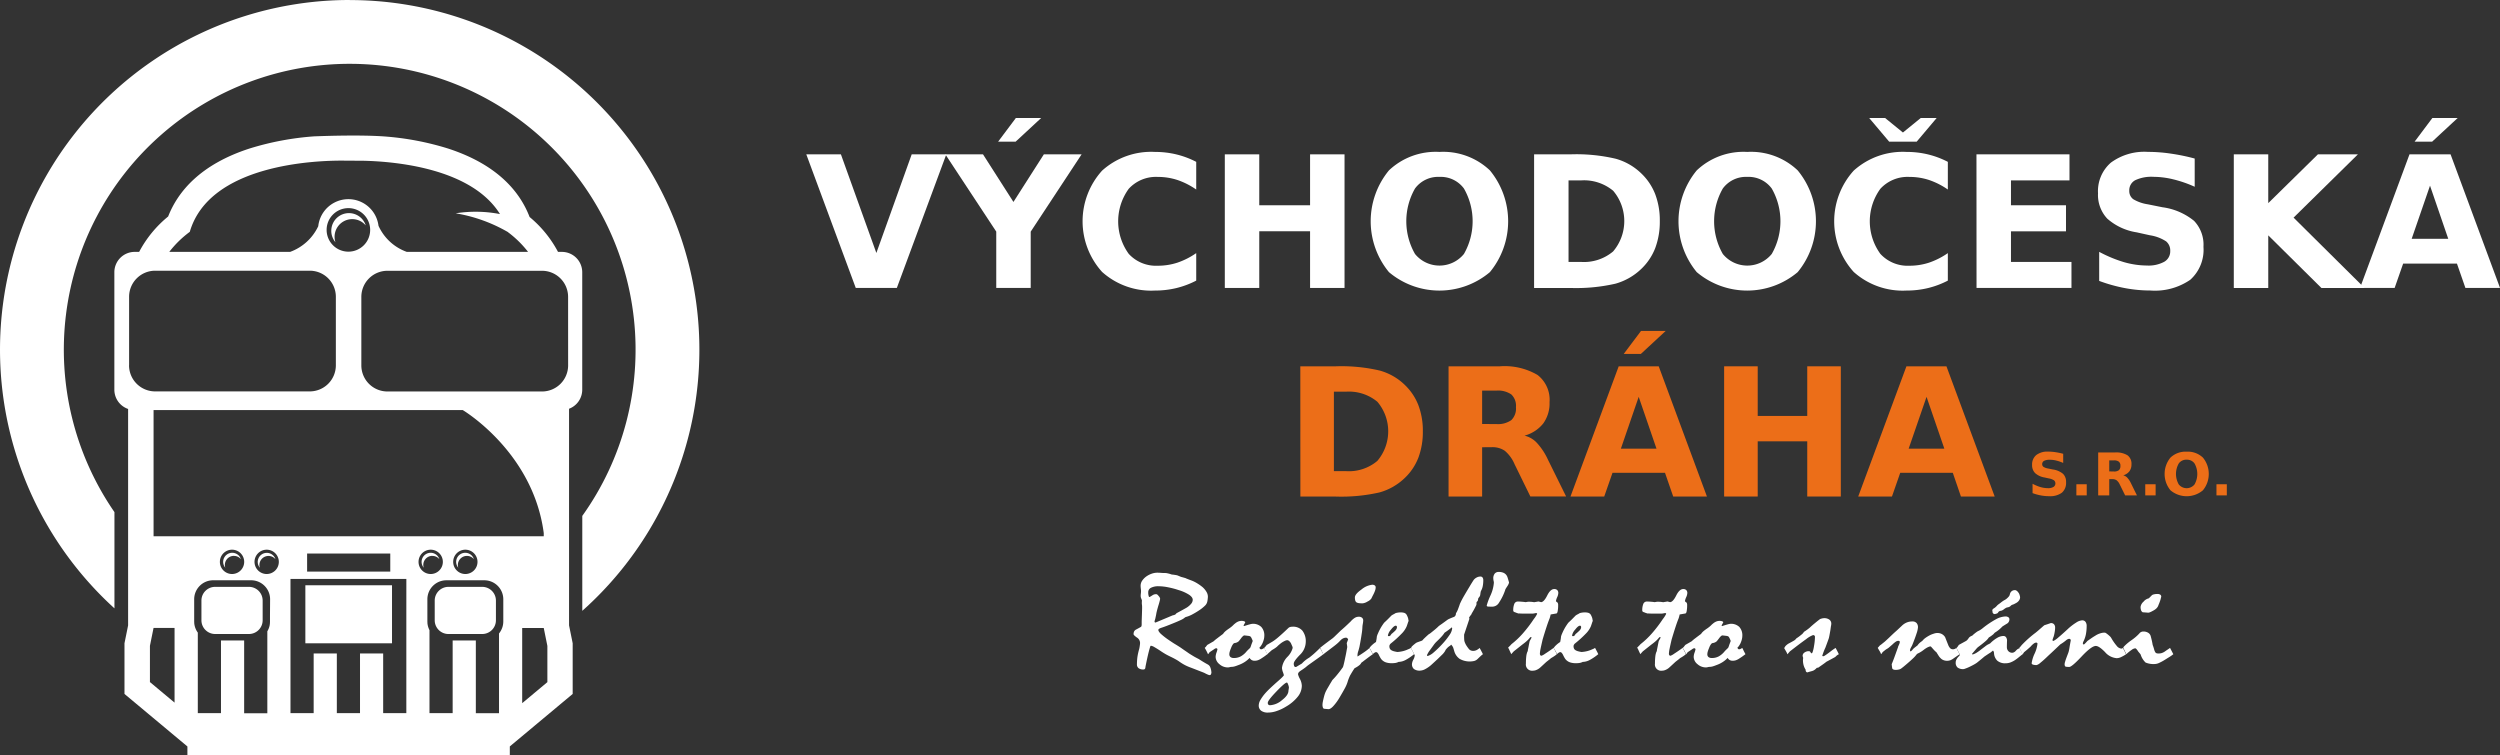 <svg xmlns="http://www.w3.org/2000/svg" width="189.605" height="57.294" viewBox="0 0 189.605 57.294">
  <rect x="0" y="0" width="189.605" height="57.294" fill="#333333" stroke="none"/>
  <g id="Group_108" data-name="Group 108" transform="translate(-453.305 -482.191)">
    <path id="Path_58" data-name="Path 58" d="M894.148,566.578h2.626l2.688,7.48,2.68-7.48h2.626l-3.753,10.133H897.9Z" transform="translate(-379.692 -72.681)" fill="#fff"/>
    <path id="Path_59" data-name="Path 59" d="M975.52,546.715h1.92l-1.934,1.792h-1.33Zm-5.348,2.755h2.857l2.308,3.611,2.307-3.611h2.864l-3.861,5.864V559.6h-2.613v-4.269Z" transform="translate(-445.171 -55.574)" fill="#fff"/>
    <path id="Path_60" data-name="Path 60" d="M1053.837,575.018a6.658,6.658,0,0,1-1.5.564,6.851,6.851,0,0,1-1.628.19,5.568,5.568,0,0,1-4.011-1.412,5.727,5.727,0,0,1,0-7.683,5.553,5.553,0,0,1,4.011-1.419,6.851,6.851,0,0,1,1.628.19,6.666,6.666,0,0,1,1.5.563v2.1a5.7,5.7,0,0,0-1.432-.726,4.756,4.756,0,0,0-1.486-.231,2.8,2.8,0,0,0-2.2.9,4.2,4.2,0,0,0,0,4.935,2.8,2.8,0,0,0,2.2.9,4.752,4.752,0,0,0,1.486-.231,5.713,5.713,0,0,0,1.432-.726Z" transform="translate(-509.808 -71.545)" fill="#fff"/>
    <path id="Path_61" data-name="Path 61" d="M1123,566.578h2.613v3.862h3.854v-3.862h2.613v10.133h-2.613v-4.3h-3.854v4.3H1123Z" transform="translate(-576.803 -72.681)" fill="#fff"/>
    <path id="Path_62" data-name="Path 62" d="M1207.957,565.258a5.142,5.142,0,0,1,3.828,1.4,6.068,6.068,0,0,1,0,7.717,5.936,5.936,0,0,1-7.655,0,6.068,6.068,0,0,1,0-7.717A5.155,5.155,0,0,1,1207.957,565.258Zm0,1.894a2.177,2.177,0,0,0-1.852.882,5,5,0,0,0,0,4.962,2.394,2.394,0,0,0,3.712,0,5,5,0,0,0,0-4.962A2.185,2.185,0,0,0,1207.957,567.152Z" transform="translate(-645.484 -71.545)" fill="#fff"/>
    <path id="Path_63" data-name="Path 63" d="M1292.078,566.578h2.755a13.072,13.072,0,0,1,3.434.333,4.52,4.52,0,0,1,1.94,1.113,4.353,4.353,0,0,1,1.059,1.582,5.6,5.6,0,0,1,.346,2.029,5.7,5.7,0,0,1-.346,2.05,4.348,4.348,0,0,1-1.059,1.581,4.623,4.623,0,0,1-1.954,1.12,13.352,13.352,0,0,1-3.421.326h-2.755Zm2.612,1.975v6.183h.937a3.429,3.429,0,0,0,2.443-.794,3.555,3.555,0,0,0,.007-4.6,3.46,3.46,0,0,0-2.45-.787Z" transform="translate(-722.424 -72.681)" fill="#fff"/>
    <path id="Path_64" data-name="Path 64" d="M1376.247,565.258a5.141,5.141,0,0,1,3.827,1.4,6.069,6.069,0,0,1,0,7.717,5.937,5.937,0,0,1-7.655,0,6.069,6.069,0,0,1,0-7.717A5.156,5.156,0,0,1,1376.247,565.258Zm0,1.894a2.177,2.177,0,0,0-1.852.882,5,5,0,0,0,0,4.962,2.393,2.393,0,0,0,3.712,0,5,5,0,0,0,0-4.962A2.183,2.183,0,0,0,1376.247,567.152Z" transform="translate(-790.429 -71.545)" fill="#fff"/>
    <path id="Path_65" data-name="Path 65" d="M1460.327,548.507l-1.513-1.792h1.208l1.351,1.1,1.35-1.1h1.208l-1.513,1.792Zm4.452,10.54a6.663,6.663,0,0,1-1.5.564,6.855,6.855,0,0,1-1.629.19,5.57,5.57,0,0,1-4.011-1.412,5.728,5.728,0,0,1,0-7.683,5.555,5.555,0,0,1,4.011-1.419,6.855,6.855,0,0,1,1.629.19,6.668,6.668,0,0,1,1.5.563v2.1a5.7,5.7,0,0,0-1.432-.726,4.75,4.75,0,0,0-1.486-.231,2.8,2.8,0,0,0-2.2.9,4.2,4.2,0,0,0,0,4.935,2.8,2.8,0,0,0,2.2.9,4.746,4.746,0,0,0,1.486-.231,5.719,5.719,0,0,0,1.432-.726Z" transform="translate(-863.746 -55.574)" fill="#fff"/>
    <path id="Path_66" data-name="Path 66" d="M1533.945,566.578H1541v1.975h-4.438v1.887h4.173v1.975h-4.173v2.321h4.588v1.975h-7.2Z" transform="translate(-930.741 -72.681)" fill="#fff"/>
    <path id="Path_67" data-name="Path 67" d="M1607.759,565.76V567.9a9.276,9.276,0,0,0-1.628-.563,6.448,6.448,0,0,0-1.5-.19,2.868,2.868,0,0,0-1.385.258.86.86,0,0,0-.448.8.762.762,0,0,0,.3.638,3.005,3.005,0,0,0,1.1.387l1.113.224a4.8,4.8,0,0,1,2.4,1.032,2.618,2.618,0,0,1,.713,1.968,3.049,3.049,0,0,1-1,2.5,4.717,4.717,0,0,1-3.033.814,10.385,10.385,0,0,1-1.934-.184,11.923,11.923,0,0,1-1.941-.543v-2.205a10.035,10.035,0,0,0,1.873.78,6.417,6.417,0,0,0,1.751.258,2.478,2.478,0,0,0,1.31-.285.907.907,0,0,0,.454-.814.9.9,0,0,0-.312-.733,3.1,3.1,0,0,0-1.228-.462l-1.011-.224a4.372,4.372,0,0,1-2.226-1.039,2.623,2.623,0,0,1-.7-1.92,2.86,2.86,0,0,1,.978-2.328,4.28,4.28,0,0,1,2.809-.814,11.9,11.9,0,0,1,1.717.129A15.154,15.154,0,0,1,1607.759,565.76Z" transform="translate(-988.004 -71.545)" fill="#fff"/>
    <path id="Path_68" data-name="Path 68" d="M1674.645,566.578h2.613v3.7l3.766-3.7h3.033l-4.879,4.8,5.382,5.335h-3.271l-4.031-3.991v3.991h-2.613Z" transform="translate(-1051.924 -72.681)" fill="#fff"/>
    <path id="Path_69" data-name="Path 69" d="M1749.115,546.715h1.92l-1.934,1.792h-1.33Zm-1.568,9.163h2.775l-1.384-4.032Zm3.434,1.88H1746.9l-.645,1.846h-2.626l3.753-10.133h3.115l3.752,10.133h-2.626Z" transform="translate(-1111.336 -55.574)" fill="#fff"/>
    <path id="Path_70" data-name="Path 70" d="M1164.258,682.477h2.685a12.751,12.751,0,0,1,3.346.324,4.4,4.4,0,0,1,1.892,1.085,4.234,4.234,0,0,1,1.032,1.541,5.456,5.456,0,0,1,.338,1.978,5.546,5.546,0,0,1-.338,2,4.233,4.233,0,0,1-1.032,1.541,4.506,4.506,0,0,1-1.9,1.091,13.01,13.01,0,0,1-3.333.318h-2.685Zm2.547,1.925v6.025h.912a3.342,3.342,0,0,0,2.381-.774,3.464,3.464,0,0,0,.007-4.484,3.37,3.37,0,0,0-2.387-.767Z" transform="translate(-612.335 -172.504)" fill="#ec6e18"/>
    <path id="Path_71" data-name="Path 71" d="M1247.862,688.615v3.737h-2.546v-9.875h3.889a4.933,4.933,0,0,1,2.857.655,2.373,2.373,0,0,1,.912,2.07,2.589,2.589,0,0,1-.476,1.607,2.722,2.722,0,0,1-1.422.926,1.86,1.86,0,0,1,.932.542,4.873,4.873,0,0,1,.84,1.27l1.383,2.8h-2.712l-1.2-2.453a2.7,2.7,0,0,0-.74-1.012,1.646,1.646,0,0,0-.992-.271Zm1.071-1.759a1.746,1.746,0,0,0,1.144-.3,1.222,1.222,0,0,0,.35-.979,1.19,1.19,0,0,0-.35-.966,1.776,1.776,0,0,0-1.144-.291h-1.071v2.533Z" transform="translate(-682.149 -172.504)" fill="#ec6e18"/>
    <path id="Path_72" data-name="Path 72" d="M1317.324,663.121h1.872l-1.885,1.746h-1.3Zm-1.528,8.929h2.7l-1.349-3.928Zm3.346,1.832h-3.981l-.628,1.8h-2.56l3.657-9.875h3.036l3.657,9.875h-2.559Z" transform="translate(-739.56 -155.833)" fill="#ec6e18"/>
    <path id="Path_73" data-name="Path 73" d="M1395.984,682.477h2.546v3.764h3.757v-3.764h2.546v9.875h-2.546v-4.186h-3.757v4.186h-2.546Z" transform="translate(-811.917 -172.504)" fill="#ec6e18"/>
    <path id="Path_74" data-name="Path 74" d="M1473.139,688.721h2.705l-1.349-3.928Zm3.347,1.832H1472.5l-.628,1.8h-2.56l3.657-9.875h3.036l3.658,9.875h-2.56Z" transform="translate(-875.077 -172.504)" fill="#ec6e18"/>
    <g id="Group_106" data-name="Group 106" transform="translate(453.305 482.191)">
      <path id="Path_75" data-name="Path 75" d="M479.826,482.191a26.518,26.518,0,0,0-17.841,46.139v-7.3a21.681,21.681,0,1,1,35.482.288v7.2a26.519,26.519,0,0,0-17.641-46.322" transform="translate(-453.305 -482.191)" fill="#fff"/>
    </g>
    <g id="Group_107" data-name="Group 107" transform="translate(461.984 492.472)">
      <path id="Path_76" data-name="Path 76" d="M563.441,804.1v1.5a1.041,1.041,0,0,0,1.038,1.038h2.567a1.041,1.041,0,0,0,1.038-1.038v-1.5a1.041,1.041,0,0,0-1.038-1.038h-2.567a1.041,1.041,0,0,0-1.038,1.038" transform="translate(-556.843 -768.835)" fill="#fff"/>
      <path id="Path_77" data-name="Path 77" d="M694.593,803.063h-2.566a1.041,1.041,0,0,0-1.038,1.038v1.5a1.041,1.041,0,0,0,1.038,1.038h2.566a1.041,1.041,0,0,0,1.038-1.038v-1.5a1.041,1.041,0,0,0-1.038-1.038" transform="translate(-666.698 -768.835)" fill="#fff"/>
      <path id="Path_78" data-name="Path 78" d="M684.641,784.7a.688.688,0,0,1,.526.244.688.688,0,1,0-1.181.652.687.687,0,0,1,.655-.9" transform="translate(-660.527 -752.82)" fill="#fff"/>
      <path id="Path_79" data-name="Path 79" d="M703.54,784.7a.686.686,0,0,1,.526.244.688.688,0,1,0-1.181.652.679.679,0,0,1-.033-.209.688.688,0,0,1,.688-.687" transform="translate(-676.805 -752.82)" fill="#fff"/>
      <path id="Path_80" data-name="Path 80" d="M576.145,784.7a.687.687,0,0,1,.526.244.688.688,0,1,0-1.181.652.688.688,0,0,1,.655-.9" transform="translate(-567.081 -752.82)" fill="#fff"/>
      <path id="Path_81" data-name="Path 81" d="M594.915,784.469a.687.687,0,0,0-.526,1.13.673.673,0,0,1-.033-.208.687.687,0,0,1,1.213-.443.687.687,0,0,0-.655-.48" transform="translate(-583.359 -752.82)" fill="#fff"/>
      <rect id="Rectangle_77" data-name="Rectangle 77" width="6.572" height="4.401" transform="translate(14.48 34.107)" fill="#fff"/>
      <path id="Path_82" data-name="Path 82" d="M634.434,600.076a1.332,1.332,0,0,0,.315.862,1.338,1.338,0,0,1,2.3-1.268,1.338,1.338,0,0,0-2.614.406" transform="translate(-617.988 -592.852)" fill="#fff"/>
      <path id="Path_83" data-name="Path 83" d="M549.817,565.132h-.3a8.717,8.717,0,0,0-2.155-2.646c-.729-1.9-2.425-3.977-6.206-5.2a21.557,21.557,0,0,0-4.821-.911c-1.772-.125-4.332-.044-5.321-.005a21.7,21.7,0,0,0-4.874.916c-3.754,1.214-5.453,3.275-6.191,5.161a8.723,8.723,0,0,0-2.2,2.684h-.34a1.544,1.544,0,0,0-1.54,1.539v8.919a1.544,1.544,0,0,0,1.043,1.455v16.413l-.275,1.358v3.843l4.772,3.983v.679h24.452v-.682l4.768-3.98v-3.843l-.275-1.358V577.029a1.546,1.546,0,0,0,1-1.439v-8.919a1.544,1.544,0,0,0-1.54-1.539M521.59,563.61c1.5-5.143,9.59-5.409,11.6-5.4v0l1.588.01c2.429.057,8.175.569,10.338,4.044a9.7,9.7,0,0,0-3.36-.058,11.727,11.727,0,0,1,3.968,1.426s0,0,0,.007a7.859,7.859,0,0,1,1.52,1.491h-9.2a3.735,3.735,0,0,1-2.142-1.979,2.3,2.3,0,0,0-4.569.032,3.785,3.785,0,0,1-2.13,1.947h-9.168a7.892,7.892,0,0,1,1.559-1.522m13.676-.145a1.651,1.651,0,1,1-1.651-1.65,1.651,1.651,0,0,1,1.651,1.65m-18.283,10.273v-5.2a1.979,1.979,0,0,1,1.977-1.977h11.727a1.979,1.979,0,0,1,1.977,1.977v5.2a1.979,1.979,0,0,1-1.977,1.977H518.96a1.979,1.979,0,0,1-1.977-1.977m3.452,25.58-1.868-1.559v-2.749l.275-1.359h1.593Zm7.237-6.576v.424c0,.04,0,.078-.005.117,0,.009,0,.017,0,.026,0,.032-.008.065-.013.1l0,.018a1.474,1.474,0,0,1-.062.228h0a1.473,1.473,0,0,1-.121.254v6.215h-1.758V594.6h-1.757v5.515h-1.758v-6.108a1.453,1.453,0,0,1-.255-.6v0c-.007-.036-.011-.073-.015-.11,0,0,0-.009,0-.014,0-.041-.005-.082-.005-.124v-1.682a1.441,1.441,0,0,1,1.439-1.44h2.879a1.441,1.441,0,0,1,1.44,1.44Zm-3.8-4.1a.922.922,0,1,1,.922.922.922.922,0,0,1-.922-.922m3.549.922a.922.922,0,1,1,.922-.922.922.922,0,0,1-.922.922m10.592,3.175v7.378h-1.757v-4.528H534.5v4.528h-1.758v-4.528h-1.757v4.528h-1.758V589.936h8.788Zm-7.525-4.727h6.307v1.368h-6.307Zm8.451.63a.922.922,0,1,1,.922.922.922.922,0,0,1-.922-.922m6.428,4.1v.424a1.426,1.426,0,0,1-.086.485h0a1.445,1.445,0,0,1-.239.423v6.046h-1.758V594.6h-1.758v5.515h-1.757v-6.295a1.433,1.433,0,0,1-.076-.175h0a1.457,1.457,0,0,1-.079-.347l0-.022c0-.039-.005-.078-.005-.116v-1.682a1.441,1.441,0,0,1,1.44-1.44h2.878a1.441,1.441,0,0,1,1.44,1.44Zm-3.8-4.1a.922.922,0,1,1,.922.922.922.922,0,0,1-.922-.922M518.843,586.7V577.13h23.45s5.338,3.163,6.142,9.33v.237Zm29.867,11.062-1.91,1.595v-5.7h1.635l.275,1.359Zm1.574-24.02a1.98,1.98,0,0,1-1.977,1.977H536.578a1.979,1.979,0,0,1-1.977-1.977v-5.2a1.979,1.979,0,0,1,1.977-1.977h11.727a1.98,1.98,0,0,1,1.977,1.977Z" transform="translate(-515.875 -556.309)" fill="#fff"/>
    </g>
    <path id="Path_84" data-name="Path 84" d="M1566.742,729.306V730a2.963,2.963,0,0,0-.523-.181,2.081,2.081,0,0,0-.482-.061.921.921,0,0,0-.445.083.276.276,0,0,0-.144.257.245.245,0,0,0,.1.2.97.97,0,0,0,.353.125l.358.072a1.548,1.548,0,0,1,.772.331.844.844,0,0,1,.229.633.98.98,0,0,1-.32.8,1.517,1.517,0,0,1-.975.262,3.367,3.367,0,0,1-.622-.059,3.847,3.847,0,0,1-.624-.174v-.709a3.242,3.242,0,0,0,.6.251,2.066,2.066,0,0,0,.563.083.8.8,0,0,0,.421-.092.316.316,0,0,0,.046-.5,1,1,0,0,0-.4-.148l-.325-.072a1.4,1.4,0,0,1-.715-.334.843.843,0,0,1-.225-.617.919.919,0,0,1,.314-.748,1.374,1.374,0,0,1,.9-.262,3.811,3.811,0,0,1,.552.042A4.9,4.9,0,0,1,1566.742,729.306Z" transform="translate(-956.96 -212.698)" fill="#ec6e18"/>
    <rect id="Rectangle_78" data-name="Rectangle 78" width="0.785" height="0.844" transform="translate(610.781 518.918)" fill="#ec6e18"/>
    <path id="Path_85" data-name="Path 85" d="M1601.339,731.594v1.232h-.839V729.57h1.282a1.629,1.629,0,0,1,.942.216.784.784,0,0,1,.3.683.854.854,0,0,1-.157.53.9.9,0,0,1-.469.306.611.611,0,0,1,.308.179,1.614,1.614,0,0,1,.277.418l.456.925h-.894l-.4-.809a.89.89,0,0,0-.244-.334.542.542,0,0,0-.327-.089Zm.353-.58a.577.577,0,0,0,.378-.1.4.4,0,0,0,.115-.323.393.393,0,0,0-.115-.319.588.588,0,0,0-.378-.1h-.353v.835Z" transform="translate(-988.064 -213.064)" fill="#ec6e18"/>
    <rect id="Rectangle_79" data-name="Rectangle 79" width="0.785" height="0.844" transform="translate(616.006 518.918)" fill="#ec6e18"/>
    <path id="Path_86" data-name="Path 86" d="M1638.491,729.145a1.654,1.654,0,0,1,1.23.449,1.951,1.951,0,0,1,0,2.48,1.909,1.909,0,0,1-2.46,0,1.951,1.951,0,0,1,0-2.48A1.66,1.66,0,0,1,1638.491,729.145Zm0,.608a.7.7,0,0,0-.6.283,1.609,1.609,0,0,0,0,1.595.77.77,0,0,0,1.193,0,1.609,1.609,0,0,0,0-1.595A.7.7,0,0,0,1638.491,729.753Z" transform="translate(-1019.343 -212.698)" fill="#ec6e18"/>
    <rect id="Rectangle_80" data-name="Rectangle 80" width="0.785" height="0.844" transform="translate(621.406 518.918)" fill="#ec6e18"/>
    <path id="Path_87" data-name="Path 87" d="M1074.345,797.172l.224-.14a.477.477,0,0,1,.274-.073q.075,0,.18.14a.393.393,0,0,1,.112.2.943.943,0,0,1-.031.166q-.031.13-.1.353c-.1.335-.149.546-.162.632s-.04.214-.081.394a1.377,1.377,0,0,0-.05.176.1.1,0,0,0,.018.067.094.094,0,0,0,.062.021q1.239-.519,1.283-.539c.033-.007.068-.016.106-.026s.073-.028.106-.042l.094-.1q.361-.192.747-.41a1.441,1.441,0,0,0,.361-.306.485.485,0,0,0,.119-.3q0-.192-.268-.378a3.1,3.1,0,0,0-.8-.358,6.147,6.147,0,0,0-.828-.218,3.6,3.6,0,0,0-.678-.073,1.224,1.224,0,0,0-.6.119.37.37,0,0,0-.2.342.9.9,0,0,0,.031.27C1074.279,797.153,1074.308,797.179,1074.345,797.172Zm.653,2.5q0,.1.174.28a5.263,5.263,0,0,0,.535.425q.23.16.473.316c.166.1.33.2.492.306l.274.192c.112.076.243.166.392.27.108.069.22.138.336.207s.249.138.386.208q.137.088.305.192t.386.223a.421.421,0,0,1,.193.228,1.236,1.236,0,0,1,.081.42l-.056.134-.062.026a.444.444,0,0,1-.168-.047q-.1-.041-.255-.124c-.021-.01-.117-.049-.287-.114s-.406-.159-.722-.28a3.8,3.8,0,0,1-.479-.208,3.92,3.92,0,0,1-.4-.249,2.619,2.619,0,0,0-.274-.171q-.162-.093-.386-.2t-.4-.207q-.168-.1-.268-.166-.336-.228-.548-.347a.768.768,0,0,0-.292-.119.26.26,0,0,0-.069.15q-.075.244-.161.617t-.181.861a.189.189,0,0,1-.037.129.132.132,0,0,1-.112.047.584.584,0,0,1-.367-.1.355.355,0,0,1-.125-.3,4.37,4.37,0,0,1,.037-.554,4.721,4.721,0,0,1,.137-.612,2.385,2.385,0,0,0,.043-.249,1.3,1.3,0,0,0,.019-.207.492.492,0,0,0-.249-.409c-.162-.114-.243-.2-.243-.244a.475.475,0,0,1,.037-.2.337.337,0,0,1,.125-.14q.206-.109.38-.208a.1.1,0,0,0,.056-.067.431.431,0,0,0,.018-.14v-.223c.012-.308.023-.627.031-.959v-.114c0-.052,0-.119-.013-.2a.825.825,0,0,1-.006-.171c0-.055.006-.105.006-.15-.025-.069-.048-.128-.068-.176a.474.474,0,0,1-.025-.145c0-.042,0-.106.012-.192s.012-.154.012-.192a1.5,1.5,0,0,0-.018-.2c-.008-.086-.012-.152-.012-.2a.7.7,0,0,1,.1-.358,1.331,1.331,0,0,1,.318-.336,1.637,1.637,0,0,1,.417-.218,1.3,1.3,0,0,1,.442-.078c.07,0,.174.005.312.016s.251.01.33.01a2.288,2.288,0,0,1,.442.114,2.484,2.484,0,0,1,.255.031,1.234,1.234,0,0,1,.18.036l.243.1a.812.812,0,0,0,.125.036l.18.051a.477.477,0,0,1,.131.052l.187.073.249.093a2.652,2.652,0,0,1,.417.218,3.4,3.4,0,0,1,.374.269,1.52,1.52,0,0,1,.3.368.711.711,0,0,1,.1.353,1.318,1.318,0,0,1-.012.15,1.529,1.529,0,0,1-.031.213.611.611,0,0,1-.187.327,2.946,2.946,0,0,1-.485.378,5.916,5.916,0,0,1-.523.306,2.311,2.311,0,0,1-.448.171.692.692,0,0,0-.125.088,1.411,1.411,0,0,1-.261.145q-.2.094-.542.233-.623.255-.884.337T1075,799.671Z" transform="translate(-533.843 -269.704)" fill="#fff"/>
    <path id="Path_88" data-name="Path 88" d="M1114.982,822.775a.237.237,0,0,0-.093.057.756.756,0,0,0-.112.119c-.058.08-.125.166-.2.259a.557.557,0,0,1-.15.1.753.753,0,0,1-.174.047c-.042,0-.085.038-.13.1a1.175,1.175,0,0,0-.137.275,2.148,2.148,0,0,0-.1.275.762.762,0,0,0-.031.192.267.267,0,0,0,.087.218.414.414,0,0,0,.268.073,1.071,1.071,0,0,0,.523-.13,1.554,1.554,0,0,0,.455-.4l.187-.186a.22.22,0,0,0,.081-.1,1.647,1.647,0,0,0,.062-.176l.112-.3a1.611,1.611,0,0,0-.106-.244.236.236,0,0,0-.1-.114.6.6,0,0,0-.137-.031C1115.217,822.8,1115.115,822.788,1114.982,822.775Zm-2.994.948a.8.8,0,0,0,.093-.093q.044-.062.106-.135l.479-.275a2.532,2.532,0,0,1,.268-.223q.18-.14.448-.337a.692.692,0,0,1,.1-.129,1.286,1.286,0,0,1,.174-.15c.058-.045.116-.087.174-.125s.112-.081.162-.119.12-.1.174-.156.116-.1.175-.15a.917.917,0,0,1,.205-.114.623.623,0,0,1,.23-.042.523.523,0,0,1,.205.031c.05.017.077.043.081.078-.041.08-.085.159-.131.238l.037.047q.274-.088.43-.13a1.084,1.084,0,0,1,.2-.042.9.9,0,0,1,.678.234.937.937,0,0,1,.231.695,1.069,1.069,0,0,1-.025.207,1.582,1.582,0,0,1-.081.259,1.2,1.2,0,0,1-.137.26.592.592,0,0,1-.13.15.269.269,0,0,0,.056.1.122.122,0,0,0,.081.026.214.214,0,0,0,.1-.026.889.889,0,0,0,.13-.078c.042.076.081.156.118.238l.125.238-.218.161c-.071.051-.145.1-.224.15a1.191,1.191,0,0,1-.274.145.783.783,0,0,1-.249.042.443.443,0,0,1-.236-.057.415.415,0,0,1-.15-.16,1.911,1.911,0,0,1-.38.316,2.3,2.3,0,0,1-.486.234,2.754,2.754,0,0,1-.286.1.942.942,0,0,1-.23.031.748.748,0,0,0-.125.021.628.628,0,0,1-.143.021.954.954,0,0,1-.642-.249.726.726,0,0,1-.286-.554,1.079,1.079,0,0,1,.068-.327,1.411,1.411,0,0,0,.069-.243.065.065,0,0,0-.031-.057.1.1,0,0,0-.075-.026.435.435,0,0,0-.149.078l-.336.223a.452.452,0,0,0-.043.062.459.459,0,0,1-.081.093q-.05-.119-.112-.238A2.439,2.439,0,0,0,1111.988,823.723Z" transform="translate(-567.315 -292.394)" fill="#fff"/>
    <path id="Path_89" data-name="Path 89" d="M1143.884,829.426a.929.929,0,0,0-.056-.213c-.037-.107-.071-.16-.1-.16q-.143,0-.8.684t-.647.855a.177.177,0,0,0,.043.134.169.169,0,0,0,.131.047,1.519,1.519,0,0,0,.9-.384q.492-.379.492-.715C1143.865,829.578,1143.875,829.495,1143.884,829.426Zm-1.88-3a1.083,1.083,0,0,0,.1-.1c.029-.038.062-.08.1-.125l.442-.259a3.875,3.875,0,0,0,.454-.347q.3-.254.735-.673a.306.306,0,0,1,.13-.078.592.592,0,0,1,.181-.026.929.929,0,0,1,.759.3,1.318,1.318,0,0,1,.255.881,1.4,1.4,0,0,1-.455.965q-.454.466-.454.648a.43.43,0,0,0,.037.2.117.117,0,0,0,.106.062l.043-.005q.081-.051.187-.114l.243-.145a2.386,2.386,0,0,1,.554-.445q.112-.083.323-.264t.5-.472l.249.477c-.125.1-.286.216-.486.358s-.423.3-.685.487l-.174.145c-.071.055-.158.117-.262.187-.033.021-.073.047-.118.078s-.092.071-.137.109c-.021.041-.041.085-.062.13a1.33,1.33,0,0,0,.143.368,1.219,1.219,0,0,1,.15.529,1.338,1.338,0,0,1-.3.819,3.128,3.128,0,0,1-.9.762,3.287,3.287,0,0,1-.716.337,2,2,0,0,1-.641.114.837.837,0,0,1-.529-.14.484.484,0,0,1-.181-.414.864.864,0,0,1,.125-.4,3.3,3.3,0,0,1,.367-.508c.1-.114.226-.243.38-.389s.334-.309.541-.493q.255-.218.373-.342c.079-.08.119-.13.119-.151a1.7,1.7,0,0,0-.075-.238,1.157,1.157,0,0,1-.069-.311,1.456,1.456,0,0,1,.4-.824,1.523,1.523,0,0,0,.411-.689.343.343,0,0,0-.037-.145c-.025-.055-.054-.123-.087-.2a.626.626,0,0,0-.15-.186.229.229,0,0,0-.149-.057.493.493,0,0,0-.162.047,1.741,1.741,0,0,0-.255.145c-.079.058-.147.114-.206.166a1.117,1.117,0,0,0-.131.124,1.257,1.257,0,0,1-.13.1c-.062.045-.147.1-.255.16a1.28,1.28,0,0,0-.118.1l-.249.223Z" transform="translate(-592.824 -295.096)" fill="#fff"/>
    <path id="Path_90" data-name="Path 90" d="M1178.949,801.91a.322.322,0,0,1,.205.052.177.177,0,0,1,.068.15.772.772,0,0,1-.05.249,2.239,2.239,0,0,1-.143.321q-.075.145-.137.275a.752.752,0,0,1-.293.228.865.865,0,0,1-.367.135,2.266,2.266,0,0,1-.287-.016.559.559,0,0,1-.175-.057.269.269,0,0,1-.093-.13.848.848,0,0,1-.031-.249q0-.244.5-.6A1.536,1.536,0,0,1,1178.949,801.91ZM1175,806.7q.118-.1.354-.28t.61-.456a2.344,2.344,0,0,0,.187-.171l.43-.415c.087-.073.193-.166.318-.28s.266-.249.423-.4a1.42,1.42,0,0,1,.305-.27.579.579,0,0,1,.3-.093.372.372,0,0,1,.262.078.262.262,0,0,1,.087.213,1.594,1.594,0,0,1-.031.259,1.6,1.6,0,0,0-.031.259,3.933,3.933,0,0,1-.056.508q-.05.362-.162.943a1.15,1.15,0,0,1-.031.125q-.018.083-.062.223a1.006,1.006,0,0,0-.05.192,1.125,1.125,0,0,0-.012.151.458.458,0,0,1,.006.067q.3-.187.529-.347a3.469,3.469,0,0,0,.38-.3l.249.477q-.063.026-.872.643a.521.521,0,0,1-.168.2,1.806,1.806,0,0,1-.342.212c-.041.059-.091.135-.149.228s-.125.209-.2.337c-.042.093-.079.181-.112.265s-.054.162-.075.228a2.624,2.624,0,0,1-.218.493q-.155.285-.38.663a3.856,3.856,0,0,1-.491.674q-.212.223-.355.218c-.1-.007-.18-.014-.243-.021a.459.459,0,0,1-.112-.015.16.16,0,0,1-.075-.109.612.612,0,0,1-.025-.192,1.446,1.446,0,0,1,.031-.244c.021-.107.052-.24.093-.4a2.424,2.424,0,0,1,.112-.327q.075-.155.168-.311t.168-.29c.058-.094.119-.194.181-.3a5.553,5.553,0,0,0,.4-.451q.2-.244.4-.529a2.742,2.742,0,0,0,.075-.275q.043-.171.087-.4.056-.249.093-.456.031-.176.05-.28a.435.435,0,0,0,.018-.14l-.037-.269.106-.28a.207.207,0,0,0-.069-.094.123.123,0,0,0-.087-.036.5.5,0,0,0-.224.052.709.709,0,0,0-.2.15,2.821,2.821,0,0,1-.261.254c-.1.087-.227.183-.367.29q-.262.2-.43.326c-.112.083-.193.147-.243.192l-.075-.16a2.24,2.24,0,0,1-.1-.218.289.289,0,0,0-.031-.057A.157.157,0,0,0,1175,806.7Z" transform="translate(-621.583 -275.37)" fill="#fff"/>
    <path id="Path_91" data-name="Path 91" d="M1204.094,818.015q-.137,0-.367.3a.892.892,0,0,0-.23.436.076.076,0,0,0,.013.047.155.155,0,0,0,.068.01.136.136,0,0,0,.112-.057l.081-.114a1.639,1.639,0,0,0,.131-.108l.131-.119a.58.58,0,0,0,.112-.145.317.317,0,0,0,.037-.145.1.1,0,0,0-.025-.073A.067.067,0,0,0,1204.094,818.015ZM1202.1,819.7a1.246,1.246,0,0,1,.193-.217,2.053,2.053,0,0,1,.3-.233c.012-.069.025-.137.037-.2a1.785,1.785,0,0,0,.025-.208,1.664,1.664,0,0,1,.056-.171l.094-.212c.037-.076.087-.171.149-.285a4.534,4.534,0,0,1,.255-.384c.087-.08.179-.166.274-.26l.286-.29a1.407,1.407,0,0,1,.15-.088,1.864,1.864,0,0,0,.162-.093,1.527,1.527,0,0,1,.168-.036,1.257,1.257,0,0,1,.205-.016.961.961,0,0,1,.249.026.342.342,0,0,1,.161.088.385.385,0,0,1,.081.124,1.253,1.253,0,0,1,.081.2c.013.069.027.145.043.228,0-.021-.008-.012-.024.026s-.034.1-.062.181l-.056.166a1.764,1.764,0,0,1-.392.575,8.408,8.408,0,0,1-.822.746.314.314,0,0,0-.075.093.219.219,0,0,0-.031.114.411.411,0,0,0,.043.192.315.315,0,0,0,.137.124.657.657,0,0,0,.156.062q.112.031.262.057a2.338,2.338,0,0,0,.442-.067,2.044,2.044,0,0,0,.355-.125c.021-.01.054-.024.1-.041a.9.9,0,0,0,.137-.078l.143.27c.042.079.075.148.1.207a3.806,3.806,0,0,1-.648.441,1.18,1.18,0,0,1-.529.145.851.851,0,0,1-.23.078,1.864,1.864,0,0,1-.3.021,1.366,1.366,0,0,1-.411-.057.778.778,0,0,1-.292-.166.641.641,0,0,1-.125-.151q-.063-.1-.131-.243a.652.652,0,0,0-.106-.166.145.145,0,0,0-.112-.057.208.208,0,0,0-.112.042.671.671,0,0,0-.137.114,1.209,1.209,0,0,0-.087-.192C1202.222,819.908,1202.168,819.814,1202.1,819.7Z" transform="translate(-644.929 -288.37)" fill="#fff"/>
    <path id="Path_92" data-name="Path 92" d="M1230.62,797.52a.266.266,0,0,1-.112-.021.072.072,0,0,1-.037-.068,4.692,4.692,0,0,1,.268-.725,2.83,2.83,0,0,0,.274-1.01.732.732,0,0,0-.025-.145,1.04,1.04,0,0,1-.019-.16.564.564,0,0,1,.106-.373.378.378,0,0,1,.312-.129.88.88,0,0,1,.348.062.555.555,0,0,1,.23.182.636.636,0,0,1,.093.2q.044.135.106.358a.712.712,0,0,1-.044.129,1.165,1.165,0,0,1-.093.161q-.062.093-.106.166a.288.288,0,0,0-.05.114,4.08,4.08,0,0,1-.467.954.591.591,0,0,1-.479.306Zm-2.771,1.648a.2.2,0,0,0-.025-.078c-.062.052-.139.112-.23.181s-.2.145-.323.228a1.754,1.754,0,0,1-.2.264q-.155.176-.436.441a2.091,2.091,0,0,0-.218.269l-.336.461a2.622,2.622,0,0,0-.144.265c0,.021.017.043.05.068a1.259,1.259,0,0,0,.455-.27,7.475,7.475,0,0,0,.647-.627,5.532,5.532,0,0,0,.573-.721A1.009,1.009,0,0,0,1227.85,799.168Zm-3.131,1.482.037-.036.018-.051a1.981,1.981,0,0,1,.193-.177l.125-.1a.581.581,0,0,1,.137-.067q.106-.041.286-.1l.081-.042a1.685,1.685,0,0,1,.155-.166q.112-.109.268-.249a.461.461,0,0,1,.093-.068.93.93,0,0,0,.131-.093q.15-.119.3-.243t.28-.254c.037-.031.114-.086.23-.166s.274-.2.473-.342a1.371,1.371,0,0,1,.156-.073c.075-.035.172-.074.293-.119a.221.221,0,0,0,.118-.1.346.346,0,0,0,.044-.182.979.979,0,0,0,.093-.16,1.738,1.738,0,0,0,.093-.228c.042-.107.073-.193.094-.26s.043-.115.056-.14q.106-.233.287-.544t.429-.721q.124-.212.292-.471a.681.681,0,0,1,.237-.192.589.589,0,0,1,.274-.067.182.182,0,0,1,.162.072.345.345,0,0,1,.056.213,2.325,2.325,0,0,1-.037.425,1.2,1.2,0,0,1-.136.378.417.417,0,0,0-.031.109c-.008.048-.016.107-.025.176a.3.3,0,0,1-.05.14.5.5,0,0,1-.1.124.4.4,0,0,1-.012.088c-.009.031-.017.069-.025.114l-.087.093a.217.217,0,0,0-.012.078v.088a.4.4,0,0,1-.043.124c-.029.059-.073.144-.131.254s-.12.211-.161.28a.825.825,0,0,0-.062.129,1.026,1.026,0,0,0-.069.083c-.025.038-.056.081-.093.13l.019.114-.4,1.192c0,.131,0,.244.007.337a.72.72,0,0,0,.037.223,1.625,1.625,0,0,0,.1.218,2.7,2.7,0,0,0,.186.269.431.431,0,0,0,.162.145.485.485,0,0,0,.2.042.582.582,0,0,0,.237-.052.971.971,0,0,0,.249-.171c.049.09.1.174.137.254a2.037,2.037,0,0,1,.112.223.993.993,0,0,0-.137.109q-.1.089-.268.254a.6.6,0,0,1-.249.145,1.535,1.535,0,0,1-1.115-.161,1.074,1.074,0,0,1-.411-.606l-.043-.145q-.019-.062-.037-.114a.81.81,0,0,0-.15-.212c-.029.034-.052.06-.068.078a1.067,1.067,0,0,0-.168.119,1.5,1.5,0,0,0-.181.2.728.728,0,0,1-.068.13c-.033.048-.078.107-.137.176l-.4.389q-.206.192-.411.379a2.355,2.355,0,0,1-.516.378.914.914,0,0,1-.411.124.712.712,0,0,1-.461-.124.457.457,0,0,1-.149-.378.822.822,0,0,1,.106-.332.853.853,0,0,0,.105-.321l-.037-.083Z" transform="translate(-664.409 -269.321)" fill="#fff"/>
    <path id="Path_93" data-name="Path 93" d="M1277.852,808.695l.025-.041c.025-.028.058-.062.1-.1s.083-.089.136-.145a6.325,6.325,0,0,0,.86-.814,10.007,10.007,0,0,0,.834-1.094,1.591,1.591,0,0,0,.112-.151c.042-.062.087-.14.137-.233a.058.058,0,0,0-.019-.047.1.1,0,0,0-.062-.016.644.644,0,0,0-.124.021.719.719,0,0,1-.125.016h-.778c-.033,0-.089,0-.168-.005s-.129-.005-.162-.005a.99.99,0,0,0-.118-.042l-.1-.041a.386.386,0,0,1-.118-.052.113.113,0,0,1-.037-.083,1.25,1.25,0,0,1,.081-.508.279.279,0,0,1,.262-.177,3.167,3.167,0,0,1,.323.016,2.6,2.6,0,0,1,.274.031l.175-.031c.112,0,.208,0,.286.01a1.273,1.273,0,0,1,.18.026c.054-.01.106-.019.156-.026l.174-.031.206.052q.218-.021.46-.508t.529-.487a.317.317,0,0,1,.23.078.3.3,0,0,1,.081.228.842.842,0,0,1-.087.316,1.2,1.2,0,0,0-.093.29c.008.013.018.029.031.047l.068.051a.106.106,0,0,1,.05.073.326.326,0,0,1,.019.119,2.382,2.382,0,0,1-.037.482c-.021.11-.056.167-.106.171l-.424.073c-.008.035-.018.078-.031.13s-.029.106-.05.171q-.106.259-.237.658t-.293.943q-.1.435-.156.7a2.493,2.493,0,0,0-.05.362.205.205,0,0,0,.031.125.109.109,0,0,0,.093.041,1.086,1.086,0,0,0,.268-.15q.237-.15.653-.446l.243.477a1.663,1.663,0,0,1-.174.135q-.112.078-.268.166-.063.057-.156.13t-.206.161l-.224.207q-.105.1-.218.2a1,1,0,0,1-.293.192.671.671,0,0,1-.268.062.474.474,0,0,1-.542-.544,4.673,4.673,0,0,1,.025-.519,1.346,1.346,0,0,1,.081-.358.562.562,0,0,0,.037-.073.711.711,0,0,1,.019-.14q.019-.088.043-.208.037-.2.081-.4.068-.124.143-.264c0-.017-.017-.033-.05-.047l-.062.031a2.129,2.129,0,0,1-.243.264q-.149.134-.355.285-.317.253-.647.513a.919.919,0,0,1-.069.078c-.033.035-.071.078-.112.129-.021-.041-.046-.093-.074-.155s-.067-.14-.1-.223a.287.287,0,0,0-.031-.057A.149.149,0,0,0,1277.852,808.695Z" transform="translate(-710.172 -277.365)" fill="#fff"/>
    <path id="Path_94" data-name="Path 94" d="M1304.793,818.015q-.137,0-.367.3a.888.888,0,0,0-.23.436.071.071,0,0,0,.013.047.155.155,0,0,0,.068.01.136.136,0,0,0,.112-.057c.029-.042.056-.08.081-.114a1.678,1.678,0,0,0,.131-.108l.131-.119a.566.566,0,0,0,.112-.145.316.316,0,0,0,.037-.145.1.1,0,0,0-.025-.073A.066.066,0,0,0,1304.793,818.015ZM1302.8,819.7a1.276,1.276,0,0,1,.193-.217,2.06,2.06,0,0,1,.3-.233c.013-.069.025-.137.037-.2a1.759,1.759,0,0,0,.025-.208,1.7,1.7,0,0,1,.056-.171l.094-.212c.037-.076.087-.171.149-.285a4.563,4.563,0,0,1,.255-.384c.087-.08.179-.166.274-.26l.286-.29a1.349,1.349,0,0,1,.15-.088,1.864,1.864,0,0,0,.162-.093,1.533,1.533,0,0,1,.168-.036,1.258,1.258,0,0,1,.205-.016.965.965,0,0,1,.249.026.344.344,0,0,1,.161.088.391.391,0,0,1,.081.124,1.264,1.264,0,0,1,.081.2c.012.069.027.145.043.228,0-.021-.008-.012-.025.026s-.033.1-.062.181l-.056.166a1.763,1.763,0,0,1-.392.575,8.359,8.359,0,0,1-.822.746.312.312,0,0,0-.075.093.218.218,0,0,0-.031.114.4.4,0,0,0,.043.192.311.311,0,0,0,.137.124.661.661,0,0,0,.156.062q.112.031.261.057a2.337,2.337,0,0,0,.442-.067,2.062,2.062,0,0,0,.355-.125c.021-.01.054-.024.1-.041a.92.92,0,0,0,.137-.078q.08.15.143.27c.041.079.075.148.1.207a3.805,3.805,0,0,1-.647.441,1.182,1.182,0,0,1-.529.145.851.851,0,0,1-.23.078,1.866,1.866,0,0,1-.3.021,1.364,1.364,0,0,1-.411-.057.777.777,0,0,1-.292-.166.633.633,0,0,1-.125-.151q-.063-.1-.131-.243a.652.652,0,0,0-.106-.166.146.146,0,0,0-.112-.057.208.208,0,0,0-.112.042.671.671,0,0,0-.137.114,1.174,1.174,0,0,0-.087-.192C1302.921,819.908,1302.868,819.814,1302.8,819.7Z" transform="translate(-731.66 -288.37)" fill="#fff"/>
    <path id="Path_95" data-name="Path 95" d="M1348.4,808.695l.024-.041c.025-.028.059-.062.1-.1s.083-.089.137-.145a6.307,6.307,0,0,0,.859-.814,10.055,10.055,0,0,0,.834-1.094,1.612,1.612,0,0,0,.112-.151q.062-.093.136-.233a.057.057,0,0,0-.018-.047.1.1,0,0,0-.062-.016.653.653,0,0,0-.125.021.709.709,0,0,1-.124.016h-.779c-.033,0-.089,0-.168-.005s-.128-.005-.161-.005a1.011,1.011,0,0,0-.119-.042l-.1-.041a.4.4,0,0,1-.119-.052.112.112,0,0,1-.037-.083,1.251,1.251,0,0,1,.081-.508.279.279,0,0,1,.261-.177,3.171,3.171,0,0,1,.324.016,2.6,2.6,0,0,1,.274.031l.174-.031c.112,0,.208,0,.286.01a1.253,1.253,0,0,1,.181.026c.054-.01.106-.019.156-.026l.174-.031.205.052q.218-.021.461-.508t.529-.487a.318.318,0,0,1,.23.078.3.3,0,0,1,.081.228.837.837,0,0,1-.087.316,1.243,1.243,0,0,0-.094.29c.009.013.019.029.031.047s.039.031.068.051a.105.105,0,0,1,.05.073.324.324,0,0,1,.018.119,2.436,2.436,0,0,1-.037.482q-.031.166-.106.171l-.423.073-.031.13c-.012.049-.029.106-.05.171q-.107.259-.237.658t-.293.943q-.1.435-.155.7a2.475,2.475,0,0,0-.05.362.209.209,0,0,0,.031.125.11.11,0,0,0,.094.041,1.1,1.1,0,0,0,.268-.15q.236-.15.653-.446l.243.477a1.677,1.677,0,0,1-.174.135c-.074.052-.164.107-.268.166-.041.038-.093.081-.156.13s-.131.1-.205.161l-.224.207q-.106.1-.218.2a.984.984,0,0,1-.293.192.668.668,0,0,1-.268.062.474.474,0,0,1-.541-.544,4.588,4.588,0,0,1,.025-.519,1.353,1.353,0,0,1,.081-.358.462.462,0,0,0,.037-.073.709.709,0,0,1,.019-.14c.012-.059.026-.128.043-.208q.037-.2.081-.4.069-.124.144-.264c0-.017-.017-.033-.05-.047l-.062.031a2.129,2.129,0,0,1-.243.264q-.149.134-.355.285-.318.253-.648.513a.85.85,0,0,1-.068.078c-.033.035-.07.078-.112.129-.021-.041-.046-.093-.075-.155s-.066-.14-.1-.223a.268.268,0,0,0-.031-.057A.156.156,0,0,0,1348.4,808.695Z" transform="translate(-770.932 -277.365)" fill="#fff"/>
    <path id="Path_96" data-name="Path 96" d="M1376.342,822.775a.235.235,0,0,0-.093.057.746.746,0,0,0-.112.119q-.087.119-.2.259a.557.557,0,0,1-.15.1.757.757,0,0,1-.174.047c-.042,0-.085.038-.131.1a1.18,1.18,0,0,0-.137.275,2.246,2.246,0,0,0-.1.275.767.767,0,0,0-.031.192.267.267,0,0,0,.087.218.413.413,0,0,0,.267.073,1.072,1.072,0,0,0,.523-.13,1.552,1.552,0,0,0,.454-.4c.067-.065.128-.128.187-.186a.222.222,0,0,0,.081-.1,1.649,1.649,0,0,0,.062-.176l.112-.3a1.634,1.634,0,0,0-.106-.244.236.236,0,0,0-.1-.114.59.59,0,0,0-.137-.031C1376.577,822.8,1376.475,822.788,1376.342,822.775Zm-2.994.948a.8.8,0,0,0,.093-.093q.044-.062.106-.135l.479-.275a2.6,2.6,0,0,1,.268-.223q.18-.14.448-.337a.7.7,0,0,1,.1-.129,1.317,1.317,0,0,1,.174-.15c.058-.045.116-.087.175-.125s.112-.081.161-.119.12-.1.174-.156.116-.1.175-.15a.91.91,0,0,1,.205-.114.625.625,0,0,1,.23-.042.525.525,0,0,1,.205.031q.075.026.081.078c-.041.08-.085.159-.131.238l.037.047q.274-.088.43-.13a1.084,1.084,0,0,1,.2-.042.9.9,0,0,1,.679.234.94.94,0,0,1,.23.695,1.062,1.062,0,0,1-.025.207,1.569,1.569,0,0,1-.081.259,1.234,1.234,0,0,1-.136.26.6.6,0,0,1-.131.15.271.271,0,0,0,.056.1.122.122,0,0,0,.081.026.214.214,0,0,0,.1-.026.889.889,0,0,0,.131-.078c.042.076.081.156.118.238l.125.238-.218.161c-.07.051-.145.1-.224.15a1.185,1.185,0,0,1-.273.145.785.785,0,0,1-.249.042.442.442,0,0,1-.236-.057.416.416,0,0,1-.149-.16,1.917,1.917,0,0,1-.38.316,2.3,2.3,0,0,1-.485.234,2.754,2.754,0,0,1-.286.1.942.942,0,0,1-.23.031.743.743,0,0,0-.125.021.627.627,0,0,1-.143.021.955.955,0,0,1-.642-.249.726.726,0,0,1-.286-.554,1.076,1.076,0,0,1,.068-.327,1.417,1.417,0,0,0,.069-.243.065.065,0,0,0-.032-.057.1.1,0,0,0-.075-.026.435.435,0,0,0-.149.078l-.336.223a.454.454,0,0,0-.043.062.456.456,0,0,1-.081.093q-.051-.119-.112-.238A2.462,2.462,0,0,0,1373.348,823.723Z" transform="translate(-792.421 -292.394)" fill="#fff"/>
    <path id="Path_97" data-name="Path 97" d="M1428.813,822.435l.037-.036a.409.409,0,0,1,.112-.155.963.963,0,0,1,.237-.166q.206-.109.318-.176a.609.609,0,0,0,.143-.1.558.558,0,0,0,.075-.088c.045-.028.1-.066.168-.114s.141-.107.224-.176a.412.412,0,0,0,.093-.083,1.383,1.383,0,0,0,.1-.13,2.115,2.115,0,0,0,.18-.119c.07-.048.152-.11.243-.186.1-.094.22-.2.348-.306s.28-.231.442-.352a1.02,1.02,0,0,1,.15-.047.523.523,0,0,1,.143-.021.643.643,0,0,1,.417.114.373.373,0,0,1,.143.316.95.95,0,0,1-.025.171c-.012.08-.027.18-.043.3q-.088.523-.125.637t-.262.715q-.05.1-.106.244t-.125.352a.13.13,0,0,0,.062.042.391.391,0,0,0,.155-.068q.112-.072.3-.212c.145-.111.259-.2.342-.254a1.8,1.8,0,0,1,.156-.1q.075.14.137.26t.106.217a1.024,1.024,0,0,0-.15.093,1.175,1.175,0,0,0-.118.114l-.305.166q-.168.093-.373.2-.093.078-.255.192l-.355.249-.119.021a.807.807,0,0,1-.168.151.557.557,0,0,1-.136.073c-.067.021-.133.04-.2.057s-.137.041-.212.062a.147.147,0,0,1-.1-.068.22.22,0,0,1-.025-.134,1.235,1.235,0,0,1-.149-.321,1.37,1.37,0,0,1-.056-.4.607.607,0,0,1,.007-.088c0-.031.008-.059.012-.083a.894.894,0,0,1-.044-.161.3.3,0,0,1,.144-.254.537.537,0,0,1,.323-.1.132.132,0,0,1,.131.083c.029.052.058.078.087.078s.058-.047.087-.14a2.653,2.653,0,0,0,.093-.42,3.961,3.961,0,0,0,.056-.414c.008-.118.013-.208.013-.27a.122.122,0,0,0-.037-.1.145.145,0,0,0-.112-.036,1.931,1.931,0,0,0-.523.311q-.442.311-1.233.928a.814.814,0,0,1-.075.088l-.106.129a1.164,1.164,0,0,0-.087-.192c-.042-.076-.1-.171-.162-.285Z" transform="translate(-840.192 -291.105)" fill="#fff"/>
    <path id="Path_98" data-name="Path 98" d="M1479.973,823.982a.512.512,0,0,1,.069-.078q.037-.047.093-.109c.042-.028.1-.067.162-.119s.141-.112.224-.181l.274-.254q.162-.155.392-.373l.249-.223.355-.332a1.184,1.184,0,0,1,.373-.254,1.093,1.093,0,0,1,.423-.083.419.419,0,0,1,.33.119.475.475,0,0,1,.106.336,1.891,1.891,0,0,1-.106.456q-.106.337-.33.891l-.105.2a.507.507,0,0,0-.05.119.383.383,0,0,0-.012.077.131.131,0,0,0,.044.078.2.2,0,0,0,.056-.042c.021-.017.044-.038.069-.062a.738.738,0,0,1,.149-.16c.07-.059.154-.123.249-.192a.935.935,0,0,1,.143-.171,1.446,1.446,0,0,1,.205-.16.459.459,0,0,0,.062-.068c.029-.031.062-.064.1-.1a2.017,2.017,0,0,1,.193-.14c.075-.048.162-.1.261-.15s.212-.086.3-.114a.837.837,0,0,1,.236-.042.729.729,0,0,1,.343.078.669.669,0,0,1,.255.243q.125.321.237.6a.719.719,0,0,0,.15.238.282.282,0,0,0,.193.078.37.37,0,0,0,.143-.026.381.381,0,0,0,.125-.078l.249.477-.218.151-.218.15a1.067,1.067,0,0,1-.268.156.784.784,0,0,1-.249.042.736.736,0,0,1-.274-.052.584.584,0,0,1-.224-.156.78.78,0,0,1-.125-.15q-.075-.115-.175-.28c-.054-.045-.116-.1-.187-.176s-.145-.164-.236-.264l-.057-.016a1.161,1.161,0,0,0-.236.093,2.215,2.215,0,0,0-.243.161,2.35,2.35,0,0,1-.4.259.361.361,0,0,0-.168.119,2.23,2.23,0,0,1-.3.321q-.212.2-.529.467l-.162.135-.161.124a.48.48,0,0,1-.187.078.886.886,0,0,1-.224.026c-.166,0-.258-.047-.274-.14s-.025-.193-.037-.29q.093-.218.212-.545t.274-.762a.182.182,0,0,1,.018-.067c.017-.031.036-.071.056-.119a.732.732,0,0,0,.043-.114.363.363,0,0,0,.012-.088.064.064,0,0,0-.031-.057.184.184,0,0,0-.1-.021.366.366,0,0,0-.168.062,1.662,1.662,0,0,0-.243.2q-.175.155-.28.243a.753.753,0,0,1-.144.1,1.413,1.413,0,0,0-.149.1q-.081.067-.187.15l-.037.062a.436.436,0,0,1-.081.093,1.213,1.213,0,0,0-.087-.192C1480.093,824.191,1480.04,824.1,1479.973,823.982Z" transform="translate(-884.256 -292.653)" fill="#fff"/>
    <path id="Path_99" data-name="Path 99" d="M1522.842,808.981l.566-.31c.021-.017.045-.04.075-.068a1.05,1.05,0,0,0,.1-.13.392.392,0,0,1,.112-.114.953.953,0,0,1,.168-.083,1.749,1.749,0,0,1,.143-.13c.062-.052.141-.112.237-.181.046-.021.1-.051.174-.088a1.984,1.984,0,0,0,.23-.16,6.736,6.736,0,0,1,.99-.669,1.647,1.647,0,0,1,.722-.223.392.392,0,0,1,.236.057.186.186,0,0,1,.081.161.367.367,0,0,1-.05.192.353.353,0,0,1-.144.14q-.155.093-.336.208a2.956,2.956,0,0,1-.243.233,2.9,2.9,0,0,1-.336.238c-.042.045-.077.084-.106.119-.021.017-.06.049-.118.093a2.636,2.636,0,0,1-.23.155,1.24,1.24,0,0,1-.273.3q-.206.181-.554.435a1.835,1.835,0,0,0-.156.166l-.293.342.043.047a1.161,1.161,0,0,0,.287-.125,2.825,2.825,0,0,0,.33-.233l.343-.26a2,2,0,0,1,.193-.134l.087-.042q.043-.021.1-.052a2.436,2.436,0,0,1,.535-.419.949.949,0,0,1,.461-.14.238.238,0,0,1,.2.088.447.447,0,0,1,.081.254q-.012.259-.012.5a.43.43,0,0,0,.106.3.394.394,0,0,0,.3.13.224.224,0,0,0,.106-.026.644.644,0,0,0,.112-.067l.081-.088.087-.083a.552.552,0,0,0,.068-.036.51.51,0,0,0,.094-.062q.087.156.143.275a1.422,1.422,0,0,1,.093.2q-.143.109-.286.228a3.6,3.6,0,0,1-.292.218,1.822,1.822,0,0,1-.361.182,1.122,1.122,0,0,1-.349.057.914.914,0,0,1-.623-.192.847.847,0,0,1-.255-.58.25.25,0,0,0-.018-.093.232.232,0,0,0-.062-.1l-.068.057a.846.846,0,0,0-.087.073l-.205.13-.28.187c-.145.124-.268.227-.367.306l-.212.171a2.553,2.553,0,0,1-.293.176c-.108.059-.23.119-.367.182q-.131.057-.224.088a.432.432,0,0,1-.137.036.68.68,0,0,1-.442-.119.472.472,0,0,1-.144-.378.5.5,0,0,1,.075-.264.847.847,0,0,1,.212-.249.655.655,0,0,0,.012-.109.088.088,0,0,0-.019-.051.327.327,0,0,0-.037-.068c-.025-.048-.051-.1-.081-.16l-.106-.2a.869.869,0,0,0,.075-.078Zm4.644-3.6a.329.329,0,0,1-.025.124.393.393,0,0,1-.056.109.566.566,0,0,1-.112.119.813.813,0,0,1-.162.1c-.037.021-.076.042-.118.062a1.34,1.34,0,0,1-.13.047.348.348,0,0,0-.106.073.314.314,0,0,1-.093.073.5.5,0,0,1-.143.047.345.345,0,0,0-.137.047.826.826,0,0,0-.131.088.805.805,0,0,1-.125.083.415.415,0,0,1-.118.041.485.485,0,0,0-.112.031.263.263,0,0,0-.093.088.153.153,0,0,1-.069.073.725.725,0,0,1-.2.057.151.151,0,0,1-.112-.052.181.181,0,0,1-.05-.129.281.281,0,0,0-.012-.078.1.1,0,0,1,.019-.088.252.252,0,0,1,.093-.083,1.187,1.187,0,0,0,.13-.094,1.13,1.13,0,0,0,.1-.1.677.677,0,0,1,.106-.1c.058-.041.11-.079.156-.114s.089-.073.13-.1a1.429,1.429,0,0,1,.193-.125.809.809,0,0,0,.125-.077c.037-.031.073-.062.106-.094a.9.9,0,0,0,.093-.1.337.337,0,0,0,.075-.155.562.562,0,0,1,.05-.14.378.378,0,0,1,.143-.14.4.4,0,0,1,.187-.047.209.209,0,0,1,.112.031.357.357,0,0,1,.093.073c.021.024.042.05.063.078a.6.6,0,0,1,.05.077.772.772,0,0,1,.056.156A.462.462,0,0,1,1527.486,805.379Z" transform="translate(-920.974 -277.88)" fill="#fff"/>
    <path id="Path_100" data-name="Path 100" d="M1557.34,823.434c.025-.024.054-.055.087-.093s.07-.086.112-.135q.274-.284.529-.508c.174-.152.339-.287.492-.4.078-.062.174-.142.286-.239s.243-.214.392-.342c.15-.049.313-.1.492-.166a.311.311,0,0,1,.249.093.369.369,0,0,1,.081.259,1.79,1.79,0,0,1-.031.316,2.682,2.682,0,0,1-.075.343,2.773,2.773,0,0,0-.093.269.081.081,0,0,0,.018.057.1.1,0,0,0,.062.016,1.845,1.845,0,0,0,.361-.259q.268-.223.7-.622a4.118,4.118,0,0,1,.653-.508.946.946,0,0,1,.448-.171.3.3,0,0,1,.262.114.517.517,0,0,1,.087.327,3.269,3.269,0,0,1-.056.612,2.106,2.106,0,0,1-.193.56.324.324,0,0,0-.031.088.381.381,0,0,0-.007.068c0,.024.025.047.075.067a.82.82,0,0,0,.112-.1q.068-.067.156-.171l.287-.2q.143-.1.311-.2a1.419,1.419,0,0,1,.355-.171,1.077,1.077,0,0,1,.355-.062.136.136,0,0,1,.062.016.492.492,0,0,1,.062.036,2.267,2.267,0,0,1,.237.192.671.671,0,0,1,.131.145,3.927,3.927,0,0,0,.43.622.522.522,0,0,0,.336.2.188.188,0,0,0,.062-.01.529.529,0,0,0,.062-.036q.143.254.243.477a3.04,3.04,0,0,1-.4.223.815.815,0,0,1-.305.073,1.3,1.3,0,0,1-.89-.462q-.454-.466-.7-.466-.324,0-1.077.8t-.94.793c-.062,0-.145-.005-.249-.016a.121.121,0,0,1-.075-.062.269.269,0,0,1-.025-.119.738.738,0,0,1,.037-.2q.037-.129.1-.3c.054-.145.1-.261.131-.347a.9.9,0,0,0,.056-.182q.019-.068.05-.265t.093-.523a.11.11,0,0,0-.037-.088.131.131,0,0,0-.087-.031.242.242,0,0,0-.1.026.559.559,0,0,0-.118.073,1.92,1.92,0,0,1-.169.134q-.087.068-.286.192l-.448.425q-.224.212-.461.43-.374.363-.6.539a.744.744,0,0,1-.28.171.876.876,0,0,1-.287-.036c-.062-.024-.093-.06-.093-.109a2.547,2.547,0,0,1,.218-.71,2.437,2.437,0,0,0,.224-.767.065.065,0,0,0-.031-.057.09.09,0,0,0-.068-.026.34.34,0,0,0-.18.073,1.257,1.257,0,0,0-.23.218q-.088.083-.212.192t-.305.254a.459.459,0,0,1-.05.083c-.021.024-.043.049-.068.073a1.181,1.181,0,0,0-.087-.192C1557.46,823.643,1557.406,823.548,1557.34,823.434Z" transform="translate(-950.891 -292.105)" fill="#fff"/>
    <path id="Path_101" data-name="Path 101" d="M1616.665,806.953a.375.375,0,0,1,.224.052.172.172,0,0,1,.075.15l-.062.244c-.041.124-.078.227-.112.306s-.052.136-.068.171a.656.656,0,0,1-.156.2,1.044,1.044,0,0,1-.23.15,1.576,1.576,0,0,1-.243.119.33.33,0,0,1-.131.026c-.07-.007-.139-.012-.205-.016a1.768,1.768,0,0,0-.186-.01.274.274,0,0,1-.131-.14.743.743,0,0,1-.043-.28.643.643,0,0,1,.224-.389.721.721,0,0,1,.4-.254c.071-.072.154-.155.249-.249a.555.555,0,0,1,.162-.057A.914.914,0,0,1,1616.665,806.953Zm-2.6,4.089.037-.036.019-.052a3.777,3.777,0,0,1,.591-.5,3.589,3.589,0,0,0,.585-.5.369.369,0,0,1,.143-.119.4.4,0,0,1,.162-.036.679.679,0,0,1,.367.093.431.431,0,0,1,.2.269q.043.161.081.327c.025.107.046.216.063.326a3.321,3.321,0,0,1,.105.316.841.841,0,0,0,.093.238.188.188,0,0,0,.094.078.49.49,0,0,0,.156.021.884.884,0,0,0,.23-.031.927.927,0,0,0,.243-.119q.093-.067.193-.134l.205-.14.249.477a2.877,2.877,0,0,1-.268.192q-.162.1-.392.244a3.6,3.6,0,0,1-.436.233.809.809,0,0,1-.274.073,1.576,1.576,0,0,1-.734-.109,1.412,1.412,0,0,1-.374-.606.717.717,0,0,0-.074-.1q-.05-.057-.112-.134a1.139,1.139,0,0,0-.13-.177c-.037-.041-.069-.062-.094-.062a.537.537,0,0,0-.268.114,3.339,3.339,0,0,0-.411.332c-.02-.045-.045-.1-.075-.16s-.066-.135-.1-.218a.263.263,0,0,0-.031-.057A.15.15,0,0,0,1614.063,811.042Z" transform="translate(-999.746 -279.713)" fill="#fff"/>
  </g>
</svg>
